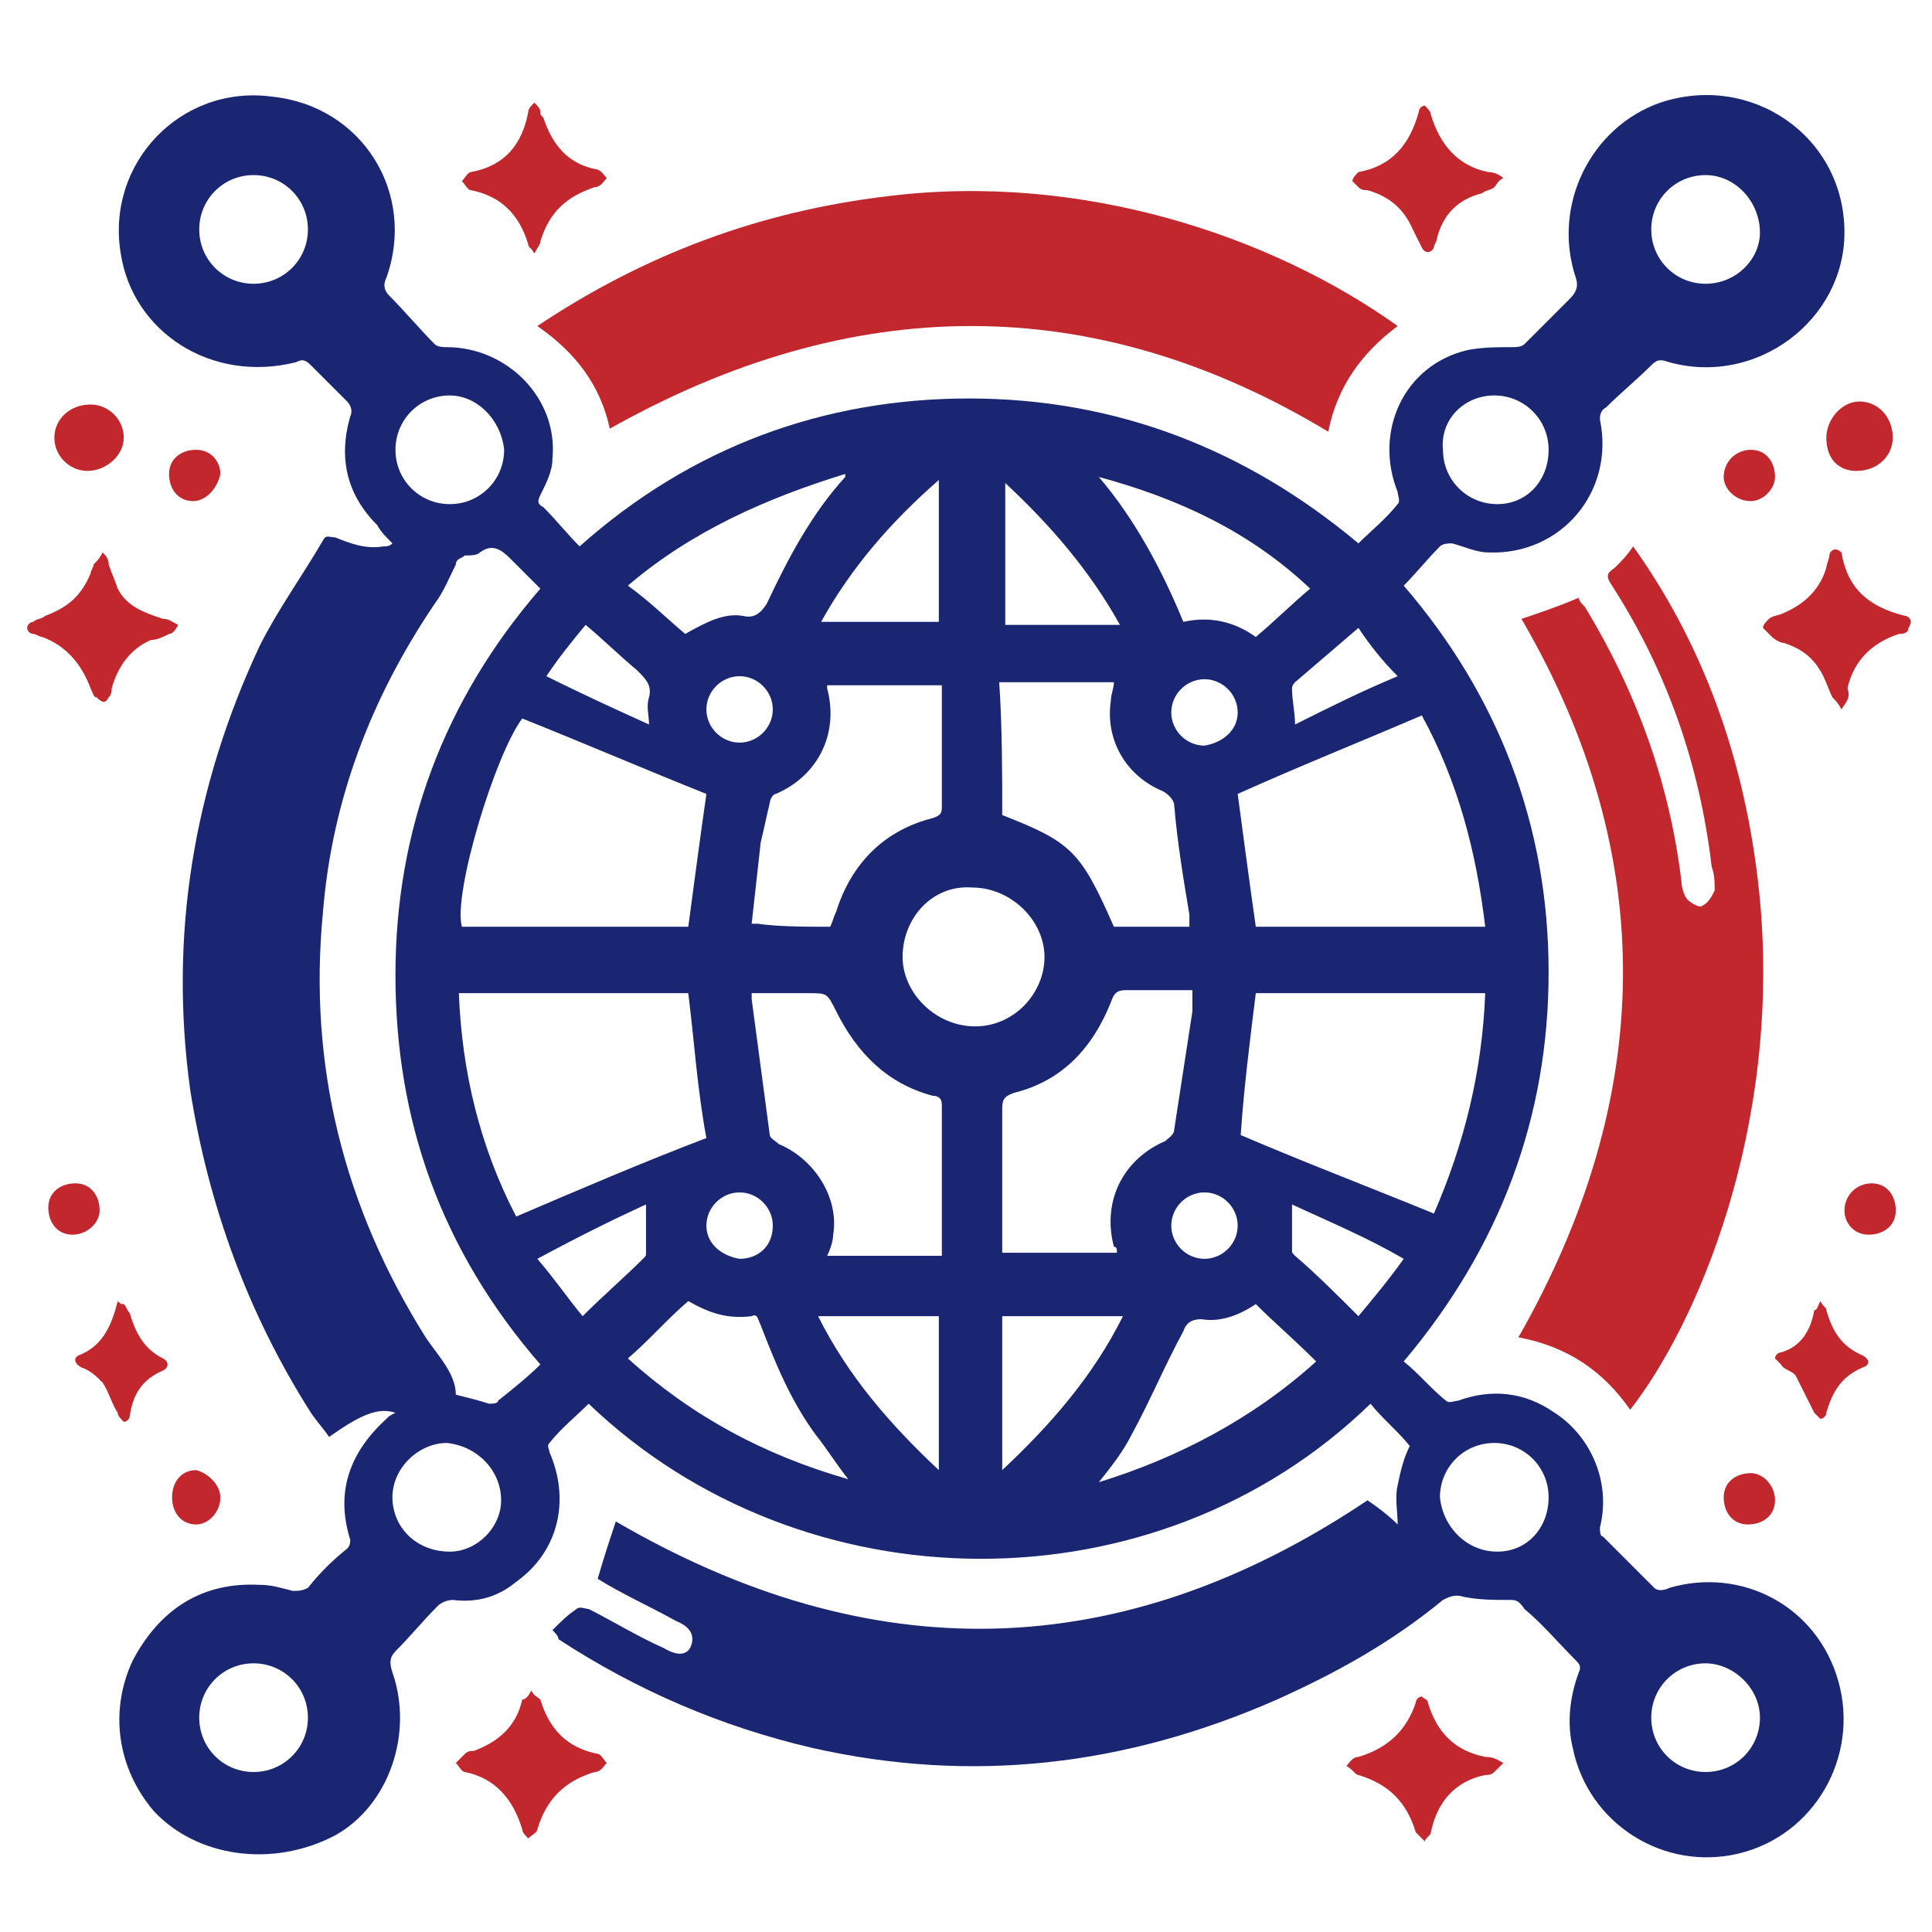 <?xml version="1.0" encoding="UTF-8"?> <svg xmlns="http://www.w3.org/2000/svg" xmlns:xlink="http://www.w3.org/1999/xlink" version="1.1" id="Слой_1" x="0px" y="0px" viewBox="0 0 64 64" overflow="visible" xml:space="preserve"> <g> <path fill="#1B2673" d="M18.3,54c0.3-0.3,0.5-0.5,0.8-0.7c0.1-0.1,0.3,0,0.4,0c0.8,0.4,1.6,0.9,2.5,1.3c0.5,0.3,0.8,0.2,0.9-0.1 c0.1-0.3,0-0.6-0.5-0.8c-0.9-0.5-1.8-0.9-2.6-1.4c0.2-0.7,0.4-1.3,0.6-1.9c8.4,4.9,16.7,4.8,24.9-0.7c0.3,0.2,0.7,0.5,1,0.8 c0-0.4-0.1-0.9,0-1.3c0.1-0.5,0.2-0.9,0.4-1.3c-0.4-0.5-0.9-0.9-1.3-1.4c-7.1,6.9-18.8,6.8-25.9,0c-0.4,0.4-0.9,0.8-1.3,1.3 c-0.1,0.1,0,0.2,0,0.3c0.7,1.6,0.3,3.3-1.1,4.3c-0.6,0.5-1.3,0.7-2.1,0.6c-0.2,0-0.4,0.1-0.5,0.2c-0.5,0.5-0.9,1-1.4,1.5 c-0.2,0.2-0.2,0.4-0.1,0.7c0.7,2-0.1,4.4-1.9,5.4C9,61.9,6.5,61.5,5.1,60c-1.2-1.4-1.5-3.3-0.7-5c0.9-1.7,2.3-2.6,4.2-2.5 c0.4,0,0.7,0.1,1.1,0.2c0.2,0,0.3,0,0.5-0.1c0.4-0.5,0.8-0.9,1.3-1.3c0.1-0.1,0.1-0.2,0.1-0.3c-0.5-1.6,0-2.9,1.2-4 c0.1-0.1,0.1-0.1,0.3-0.2c-0.6-0.2-1.2,0.1-2.2,0.8c-0.2-0.3-0.4-0.5-0.6-0.8c-2.1-3.3-3.4-6.9-4-10.7c-0.7-5.1,0.1-10,2.3-14.7 c0.6-1.2,1.4-2.3,2.1-3.5c0.1-0.2,0.2-0.1,0.4-0.1c0.5,0.2,1,0.4,1.6,0.3c0.1,0,0.2,0,0.3-0.1c-0.2-0.2-0.4-0.4-0.5-0.6 c-1-1-1.3-2.2-0.9-3.6c0.1-0.2,0-0.4-0.1-0.5c-0.4-0.4-0.8-0.8-1.2-1.2c-0.2-0.2-0.3-0.2-0.5-0.1C7,12.7,4.4,11,4,8.4 c-0.5-3,2-5.6,5-5.2c3,0.3,4.8,3.2,3.8,6c-0.1,0.2-0.1,0.4,0.1,0.6c0.5,0.5,1,1.1,1.5,1.6c0.1,0.1,0.3,0.1,0.4,0.1 c2,0,3.7,1.7,3.5,3.7c0,0.4-0.2,0.8-0.4,1.2c-0.1,0.2-0.1,0.3,0.1,0.4c0.4,0.4,0.8,0.9,1.2,1.3c3.7-3.3,8.1-4.9,12.9-4.9 c4.9,0,9.2,1.7,12.9,4.8c0.4-0.4,0.9-0.8,1.3-1.3c0.1-0.1,0-0.3,0-0.4c-0.8-2,0.2-4.2,2.3-4.7c0.5-0.1,1-0.1,1.5-0.1 c0.1,0,0.3,0,0.4-0.1c0.5-0.5,1-1,1.5-1.5c0.2-0.2,0.3-0.4,0.2-0.7c-0.8-2.4,0.5-5,2.8-5.8c3-1,6.1,1.1,6.1,4.3 c0,2.9-2.9,5.1-5.8,4.3c-0.3-0.1-0.4-0.1-0.6,0.1c-0.5,0.5-1,0.9-1.5,1.4C53,13.6,53,13.8,53,13.9c0.5,2.4-1.3,4.5-3.7,4.4 c-0.4,0-0.8-0.2-1.2-0.3c-0.1,0-0.3,0-0.4,0.1c-0.4,0.4-0.8,0.9-1.2,1.3c3.1,3.6,4.8,7.9,4.8,12.8c0,4.8-1.6,9.1-4.8,12.9 c0.5,0.4,0.9,0.9,1.4,1.3c0.1,0.1,0.3,0,0.4,0c1.1-0.4,2.2-0.3,3.2,0.4c1.1,0.7,1.9,2.2,1.5,3.8c0,0.1,0,0.3,0.1,0.3 c0.6,0.6,1.1,1.1,1.7,1.7c0.1,0.1,0.3,0.1,0.5,0c2.4-0.7,4.9,0.6,5.6,3.1c0.7,2.5-0.8,5.1-3.3,5.7c-2.5,0.6-5-1-5.5-3.5 c-0.2-0.8-0.1-1.7,0.2-2.5c0.1-0.2,0-0.3-0.1-0.4c-0.6-0.6-1.1-1.2-1.7-1.7C50.3,53,50.2,53,50,53c-0.5,0-1,0-1.5-0.1 c-0.3-0.1-0.5,0-0.7,0.1c-1.7,1.4-3.5,2.4-5.5,3.3c-5,2.2-10.1,2.8-15.4,1.6c-3-0.7-5.8-1.9-8.4-3.6C18.5,54.2,18.4,54.1,18.3,54z M17.9,45.2c-3.3-3.8-4.8-8.1-4.8-12.9c0-4.8,1.6-9.1,4.8-12.8c-0.3-0.3-0.7-0.7-1-1c-0.3-0.3-0.6-0.5-1-0.2 c-0.1,0.1-0.3,0.1-0.5,0.1c-0.1,0.1-0.3,0.1-0.3,0.3c-0.2,0.4-0.4,0.9-0.7,1.3c-2.1,3.1-3.4,6.5-3.7,10.2 c-0.5,5.1,0.7,9.8,3.4,14.1c0.4,0.6,1,1.2,1,1.9c0.4,0.1,0.8,0.2,1.1,0.3c0.1,0,0.3,0,0.3-0.1C17,46,17.5,45.6,17.9,45.2z M49.2,32.9c-2.6,0-5.1,0-7.6,0c-0.2,1.6-0.4,3.2-0.5,4.7c2.1,0.9,4.2,1.7,6.4,2.6C48.5,37.9,49.1,35.5,49.2,32.9z M22.8,32.9 c-2.5,0-5,0-7.6,0c0.1,2.6,0.7,5.1,1.9,7.4c2.1-0.9,4.2-1.8,6.3-2.6C23.1,36.1,23,34.5,22.8,32.9z M47.1,23.7 c-2.1,0.9-4.1,1.7-6.1,2.6c0.2,1.5,0.4,3,0.6,4.4c2.5,0,5,0,7.6,0C48.9,28.2,48.3,25.9,47.1,23.7z M23.4,26.3 c-2-0.8-4.1-1.7-6.1-2.5c-0.9,1.2-2.3,5.8-2,6.9c2.5,0,5,0,7.5,0C23,29.2,23.2,27.7,23.4,26.3z M24.9,32.9c0,0.1,0,0.1,0,0.2 c0.2,1.5,0.4,3,0.6,4.5c0,0.1,0.2,0.2,0.3,0.3c1.2,0.5,2,1.8,1.8,3c0,0.2-0.1,0.5-0.2,0.7c1.3,0,2.5,0,3.8,0c0-0.1,0-0.1,0-0.2 c0-1.6,0-3.2,0-4.8c0-0.2-0.1-0.3-0.3-0.3c-1.5-0.4-2.5-1.4-3.2-2.8c-0.3-0.6-0.3-0.6-0.9-0.6C26.2,32.9,25.5,32.9,24.9,32.9z M33.2,41.5c1.3,0,2.5,0,3.8,0c0-0.1,0-0.2-0.1-0.2c-0.4-1.5,0.3-2.9,1.7-3.5c0.1-0.1,0.3-0.2,0.3-0.4c0.2-1.3,0.4-2.6,0.6-3.9 c0-0.2,0-0.5,0-0.7c-0.8,0-1.5,0-2.2,0c-0.3,0-0.4,0.1-0.5,0.4c-0.6,1.5-1.6,2.6-3.2,3c-0.3,0.1-0.4,0.2-0.4,0.5c0,1.5,0,3,0,4.5 C33.2,41.3,33.2,41.4,33.2,41.5z M27.5,30.7c0.1-0.2,0.1-0.3,0.2-0.5c0.5-1.6,1.6-2.7,3.2-3.1c0.3-0.1,0.3-0.2,0.3-0.4 c0-1.3,0-2.5,0-3.8c0-0.1,0-0.1,0-0.2c-1.3,0-2.5,0-3.8,0c0,0.1,0,0.1,0,0.1c0.4,1.5-0.3,2.9-1.7,3.5c-0.1,0-0.2,0.2-0.2,0.3 c-0.1,0.4-0.2,0.9-0.3,1.3c-0.1,0.9-0.2,1.8-0.3,2.7c0.1,0,0.2,0,0.2,0C25.8,30.7,26.7,30.7,27.5,30.7z M33.2,27 c2.3,0.9,2.6,1.2,3.7,3.7c0.8,0,1.7,0,2.5,0c0-0.1,0-0.3,0-0.4c-0.2-1.2-0.4-2.4-0.5-3.6c0-0.2-0.2-0.4-0.4-0.5 c-1.2-0.5-1.9-1.7-1.7-3c0-0.2,0.1-0.4,0.1-0.6c-1.3,0-2.5,0-3.8,0C33.2,24.1,33.2,25.6,33.2,27z M43.6,45.1 c-0.7-0.7-1.4-1.3-2-1.9c-0.6,0.4-1.2,0.6-1.8,0.5c-0.3,0-0.5,0.1-0.6,0.4c-0.6,1.1-1.1,2.3-1.7,3.4c-0.3,0.6-0.7,1.1-1.1,1.6 C39,48.3,41.5,47,43.6,45.1z M28.1,49c-0.4-0.5-0.7-1-1.1-1.5c-0.8-1.1-1.3-2.3-1.8-3.6c-0.1-0.2-0.1-0.4-0.3-0.3 c-0.8,0.1-1.4-0.1-2.1-0.5c-0.7,0.6-1.3,1.3-2,1.9C22.9,46.9,25.3,48.2,28.1,49z M29.9,31.7c0,1.2,1.1,2.3,2.4,2.3 c1.3,0,2.3-1.1,2.3-2.3c0-1.2-1.1-2.3-2.4-2.3C30.9,29.3,29.9,30.4,29.9,31.7z M22.7,21c0.7-0.4,1.3-0.7,1.9-0.6 c0.4,0.1,0.6-0.1,0.8-0.4c0.7-1.5,1.5-3,2.6-4.2c0,0,0-0.1,0-0.1c-2.6,0.8-5.1,1.9-7.2,3.7C21.5,19.9,22.1,20.5,22.7,21z M36.4,15.8c1.2,1.4,2.1,3.1,2.8,4.8c0.9-0.2,1.7,0,2.4,0.5c0.6-0.5,1.2-1.1,1.8-1.6C41.4,17.6,39,16.5,36.4,15.8z M31.1,48.7 c0-1.7,0-3.4,0-5.1c-1.3,0-2.6,0-4,0C28.1,45.6,29.5,47.2,31.1,48.7z M37.2,43.6c-1.3,0-2.6,0-4,0c0,1.7,0,3.4,0,5.1 C34.8,47.2,36.2,45.6,37.2,43.6z M31.1,15.9c-1.6,1.4-2.9,2.9-3.9,4.7c1.3,0,2.6,0,3.9,0C31.1,19.1,31.1,17.6,31.1,15.9z M37.1,20.7c-1-1.8-2.3-3.3-3.8-4.7c0,1.6,0,3.1,0,4.7C34.5,20.7,35.8,20.7,37.1,20.7z M13,49.6c0,1,0.8,1.8,1.9,1.8 c0.9,0,1.7-0.8,1.7-1.7c0-1-0.8-1.8-1.8-1.9C13.9,47.8,13,48.6,13,49.6z M14.9,13.1c-1,0-1.8,0.8-1.8,1.8c0,1,0.8,1.8,1.8,1.8 c1,0,1.8-0.8,1.8-1.8C16.6,13.9,15.8,13.1,14.9,13.1z M56.5,55.1c-1,0-1.8,0.8-1.8,1.8c0,1,0.8,1.8,1.8,1.8c1,0,1.8-0.8,1.8-1.8 C58.3,55.9,57.4,55.1,56.5,55.1z M8.4,5.8c-1,0-1.8,0.8-1.8,1.8c0,1,0.8,1.8,1.8,1.8c1,0,1.8-0.8,1.8-1.8C10.2,6.6,9.4,5.8,8.4,5.8 z M49.6,16.7c1,0,1.7-0.8,1.7-1.8c0-1-0.8-1.8-1.8-1.8c-1,0-1.8,0.8-1.7,1.8C47.8,15.9,48.6,16.7,49.6,16.7z M49.6,51.4 c1,0,1.7-0.8,1.7-1.8c0-1-0.8-1.8-1.8-1.8c-1,0-1.8,0.8-1.8,1.8C47.8,50.6,48.6,51.4,49.6,51.4z M6.6,56.9c0,1,0.8,1.8,1.8,1.8 c1,0,1.8-0.8,1.8-1.8c0-1-0.8-1.8-1.8-1.8C7.4,55.1,6.6,55.9,6.6,56.9z M56.5,5.8c-1,0-1.8,0.8-1.8,1.8c0,1,0.8,1.8,1.8,1.8 c1,0,1.8-0.8,1.8-1.7C58.3,6.7,57.5,5.8,56.5,5.8z M17.8,41.7c0.6,0.7,1,1.3,1.5,1.9c0.7-0.7,1.4-1.3,2-1.9 c0.1-0.1,0.1-0.1,0.1-0.2c0-0.5,0-1.1,0-1.6C20.3,40.4,19.1,41,17.8,41.7z M42.8,39.9c0,0.6,0,1.1,0,1.5c0,0.1,0,0.1,0.1,0.2 c0.7,0.6,1.4,1.3,2.1,2c0.5-0.6,1-1.2,1.5-1.9C45.3,41,44.1,40.5,42.8,39.9z M18.1,22.4c1.2,0.6,2.3,1.1,3.4,1.6 c0-0.3-0.1-0.6,0-0.9c0.1-0.4-0.1-0.6-0.4-0.9c-0.6-0.5-1.1-1-1.7-1.5C18.9,21.3,18.5,21.8,18.1,22.4z M46.3,22.4 c-0.5-0.5-0.9-1-1.3-1.6c-0.7,0.6-1.4,1.2-2.1,1.8c0,0-0.1,0.1-0.1,0.2c0,0.4,0.1,0.8,0.1,1.2C44.1,23.4,45.1,22.9,46.3,22.4z M23.4,23.5c0,0.6,0.5,1.1,1.1,1.1c0.6,0,1.1-0.5,1.1-1.1c0-0.6-0.5-1.1-1.1-1.1C23.9,22.4,23.4,22.9,23.4,23.5z M41,23.6 c0-0.6-0.5-1.1-1.1-1.1c-0.6,0-1.1,0.5-1.1,1.1c0,0.6,0.5,1.1,1.1,1.1C40.5,24.6,41,24.2,41,23.6z M24.5,41.7 c0.6,0,1.1-0.4,1.1-1.1c0-0.6-0.5-1.1-1.1-1.1c-0.6,0-1.1,0.5-1.1,1.1C23.4,41.2,23.9,41.6,24.5,41.7z M39.9,41.7 c0.6,0,1.1-0.5,1.1-1.1c0-0.6-0.5-1.1-1.1-1.1c-0.6,0-1.1,0.5-1.1,1.1C38.8,41.2,39.3,41.7,39.9,41.7z"></path> <path fill="#C1272D" d="M20.2,14.2c-0.3-1.4-1.1-2.5-2.4-3.4c3.6-2.4,7.4-3.8,11.6-4.3c6.4-0.8,12.7,1.3,16.9,4.3 c-1.2,0.9-2,2-2.3,3.5C36.2,9.6,28.2,9.7,20.2,14.2z"></path> <path fill="#C1272D" d="M54,46.7c-0.9-1.3-2.1-2.1-3.7-2.4c4.5-7.9,4.7-15.9,0.1-23.8c0.6-0.2,1.2-0.4,1.9-0.7 c0,0.1,0.1,0.2,0.2,0.3c1.7,2.8,2.8,5.8,3.2,9.1c0,0.2,0.1,0.5,0.2,0.6c0.1,0.1,0.4,0.3,0.5,0.2c0.2-0.1,0.3-0.3,0.4-0.5 c0-0.3,0-0.5-0.1-0.8c-0.4-3.4-1.5-6.5-3.3-9.3c-0.2-0.3-0.2-0.4,0.1-0.6c0.2-0.2,0.4-0.4,0.6-0.7c2.5,3.5,3.8,7.5,4.2,11.7 C59,37.4,56.2,43.9,54,46.7z"></path> <path fill="#C1272D" d="M61,23.5c-0.1-0.2-0.2-0.3-0.3-0.4c-0.1-0.2-0.2-0.5-0.3-0.7c-0.3-0.6-0.7-0.9-1.3-1.1 c-0.1,0-0.3-0.1-0.4-0.2c-0.1-0.1-0.2-0.2-0.3-0.3c0-0.1,0.1-0.2,0.2-0.3c0.1-0.1,0.3-0.1,0.5-0.2c0.7-0.3,1.2-0.8,1.4-1.5 c0-0.1,0.1-0.3,0.1-0.4c0-0.1,0.1-0.2,0.2-0.2c0.1,0,0.2,0.1,0.2,0.1c0.2,1.2,0.9,1.8,2.1,2.1c0.1,0,0.2,0.1,0.2,0.2 c0,0.1-0.1,0.2-0.1,0.3c-0.1,0.1-0.2,0.1-0.3,0.1c-0.9,0.3-1.5,0.9-1.7,1.8C61.3,23.1,61.2,23.2,61,23.5z"></path> <path fill="#C1272D" d="M5.9,20.7C5.8,20.9,5.7,21,5.6,21c-0.2,0.1-0.4,0.2-0.6,0.2c-0.7,0.3-1.1,0.9-1.3,1.6c0,0.1,0,0.2-0.1,0.3 c-0.1,0.2-0.2,0.2-0.4,0C3.1,23.1,3.1,23,3,22.8c-0.3-0.8-0.8-1.4-1.6-1.7c-0.1,0-0.2-0.1-0.3-0.1C1,21,0.9,20.9,0.9,20.8 c0-0.1,0.1-0.2,0.2-0.2c0.1-0.1,0.3-0.1,0.4-0.2C2.3,20.1,2.7,19.7,3,19c0-0.1,0.1-0.2,0.1-0.3c0.1-0.1,0.2-0.2,0.3-0.4 c0.1,0.1,0.2,0.2,0.2,0.4c0.1,0.3,0.2,0.5,0.3,0.8c0.3,0.6,0.9,0.8,1.5,1C5.6,20.5,5.7,20.6,5.9,20.7z"></path> <path fill="#C1272D" d="M49.8,58.4c-0.1,0.1-0.2,0.2-0.3,0.3c-0.1,0.1-0.2,0.1-0.3,0.1c-1,0.2-1.6,0.9-1.8,1.9 c0,0.1-0.2,0.2-0.2,0.3c-0.1-0.1-0.2-0.2-0.3-0.3c-0.3-1-0.9-1.6-1.9-1.9c-0.1,0-0.2-0.2-0.4-0.3c0.1-0.1,0.2-0.3,0.4-0.3 c1-0.3,1.6-0.9,1.9-1.8c0-0.1,0.1-0.2,0.2-0.2c0.1,0.1,0.2,0.1,0.2,0.2c0.3,1,0.9,1.6,1.9,1.8C49.5,58.2,49.6,58.3,49.8,58.4z"></path> <path fill="#C1272D" d="M17.6,56c0.1,0.2,0.2,0.2,0.3,0.3c0.3,1,0.9,1.6,1.9,1.8c0.1,0,0.2,0.2,0.3,0.3c-0.1,0.1-0.2,0.3-0.4,0.3 c-1,0.3-1.6,0.9-1.9,1.9c0,0.1-0.2,0.2-0.3,0.3c-0.1-0.1-0.2-0.2-0.2-0.3c-0.3-1-0.9-1.7-1.9-1.9c-0.1,0-0.2-0.2-0.3-0.3 c0.1-0.1,0.2-0.2,0.3-0.3c0.1-0.1,0.2-0.1,0.3-0.1c0.8-0.3,1.4-0.8,1.6-1.7C17.4,56.3,17.5,56.2,17.6,56z"></path> <path fill="#C1272D" d="M49.8,5.9c-0.2,0.1-0.2,0.2-0.3,0.3c-0.1,0.1-0.3,0.1-0.4,0.2c-0.8,0.2-1.3,0.7-1.5,1.5 c0,0.1-0.1,0.2-0.1,0.3c-0.1,0.2-0.3,0.2-0.4,0C47,8,46.9,7.8,46.8,7.6c-0.3-0.7-0.8-1.1-1.5-1.3c-0.1,0-0.2,0-0.3-0.1 c-0.1-0.1-0.2-0.2-0.2-0.2c0-0.1,0.1-0.2,0.2-0.3c0,0,0,0,0,0c1.1-0.2,1.7-0.9,2-2c0-0.1,0.1-0.2,0.2-0.2c0.1,0.1,0.2,0.2,0.2,0.3 c0.3,1,0.9,1.7,1.9,1.9C49.5,5.7,49.7,5.8,49.8,5.9z"></path> <path fill="#C1272D" d="M17.7,8.4c-0.1-0.2-0.2-0.2-0.2-0.3c-0.3-1-0.9-1.6-1.9-1.8c-0.1,0-0.2-0.2-0.3-0.3 c0.1-0.1,0.2-0.3,0.3-0.3c1.1-0.2,1.7-0.9,1.9-2c0-0.1,0.1-0.2,0.2-0.3c0.1,0.1,0.2,0.2,0.2,0.3c0,0.1,0,0.1,0.1,0.2 c0.3,0.9,0.8,1.5,1.7,1.7c0.2,0,0.3,0.2,0.4,0.3c-0.1,0.1-0.2,0.3-0.4,0.3C18.8,6.5,18.2,7,17.9,8C17.9,8.1,17.8,8.2,17.7,8.4z"></path> <path fill="#C1272D" d="M60.3,43.1c0.1,0.2,0.2,0.2,0.2,0.3c0.2,0.7,0.5,1.2,1.2,1.5c0.2,0.1,0.3,0.3,0,0.4c-0.7,0.3-1,0.8-1.2,1.5 c0,0.1-0.1,0.2-0.2,0.2c-0.1-0.1-0.1-0.1-0.2-0.2c-0.2-0.4-0.4-0.8-0.6-1.2c-0.1-0.2-0.4-0.2-0.5-0.4c-0.1-0.1-0.2-0.2-0.2-0.2 c0-0.1,0.1-0.2,0.2-0.2c0.7-0.2,1-0.8,1.1-1.4C60.2,43.4,60.2,43.3,60.3,43.1z"></path> <path fill="#C1272D" d="M4.1,43.2c0.1,0.1,0.1,0.2,0.2,0.3c0.2,0.7,0.5,1.2,1.1,1.5c0.2,0.1,0.2,0.3,0,0.4c-0.7,0.3-1,0.8-1.1,1.5 c0,0.1-0.1,0.2-0.2,0.2C4,47,3.9,46.9,3.9,46.8c-0.2-0.3-0.3-0.7-0.5-1c-0.2-0.2-0.4-0.4-0.7-0.5c-0.2-0.1-0.3-0.3-0.1-0.4 c0.8-0.3,1.1-1,1.3-1.8C4,43.2,4,43.2,4.1,43.2z"></path> <path fill="#C1272D" d="M4.1,14.5c0,0.6-0.6,1.1-1.2,1.1c-0.6,0-1.1-0.5-1.1-1.1c0-0.6,0.5-1.1,1.2-1.1C3.6,13.4,4.1,13.9,4.1,14.5 z"></path> <path fill="#C1272D" d="M60.5,14.5c0-0.6,0.5-1.2,1.1-1.2c0.6,0,1.1,0.5,1.1,1.2c0,0.6-0.5,1.1-1.2,1.1 C60.9,15.6,60.5,15.2,60.5,14.5z"></path> <path fill="#C1272D" d="M2.5,39.2c0.5,0,0.8,0.4,0.8,0.9c0,0.4-0.4,0.8-0.9,0.8c-0.5,0-0.8-0.4-0.8-0.9C1.6,39.5,2,39.2,2.5,39.2z"></path> <path fill="#C1272D" d="M7.3,49.6c0,0.5-0.4,0.9-0.8,0.9c-0.5,0-0.8-0.4-0.8-0.9c0-0.5,0.3-0.9,0.8-0.9C6.9,48.8,7.3,49.2,7.3,49.6 z"></path> <path fill="#C1272D" d="M58,14.9c0.5,0,0.8,0.4,0.8,0.9c0,0.4-0.4,0.8-0.8,0.8c-0.5,0-0.9-0.4-0.9-0.8C57.1,15.3,57.5,14.9,58,14.9 z"></path> <path fill="#C1272D" d="M61.1,40.1c0-0.5,0.4-0.9,0.9-0.9c0.5,0,0.8,0.4,0.8,0.9c0,0.5-0.4,0.8-0.9,0.8 C61.4,40.9,61.1,40.5,61.1,40.1z"></path> <path fill="#C1272D" d="M58.8,49.7c0,0.5-0.4,0.8-0.9,0.8c-0.5,0-0.8-0.4-0.8-0.9c0-0.5,0.4-0.8,0.9-0.8 C58.4,48.8,58.8,49.2,58.8,49.7z"></path> <path fill="#C1272D" d="M6.4,16.6c-0.5,0-0.8-0.4-0.8-0.9c0-0.5,0.4-0.8,0.9-0.8c0.5,0,0.8,0.4,0.8,0.8C7.2,16.2,6.8,16.6,6.4,16.6 z"></path> </g> </svg> 